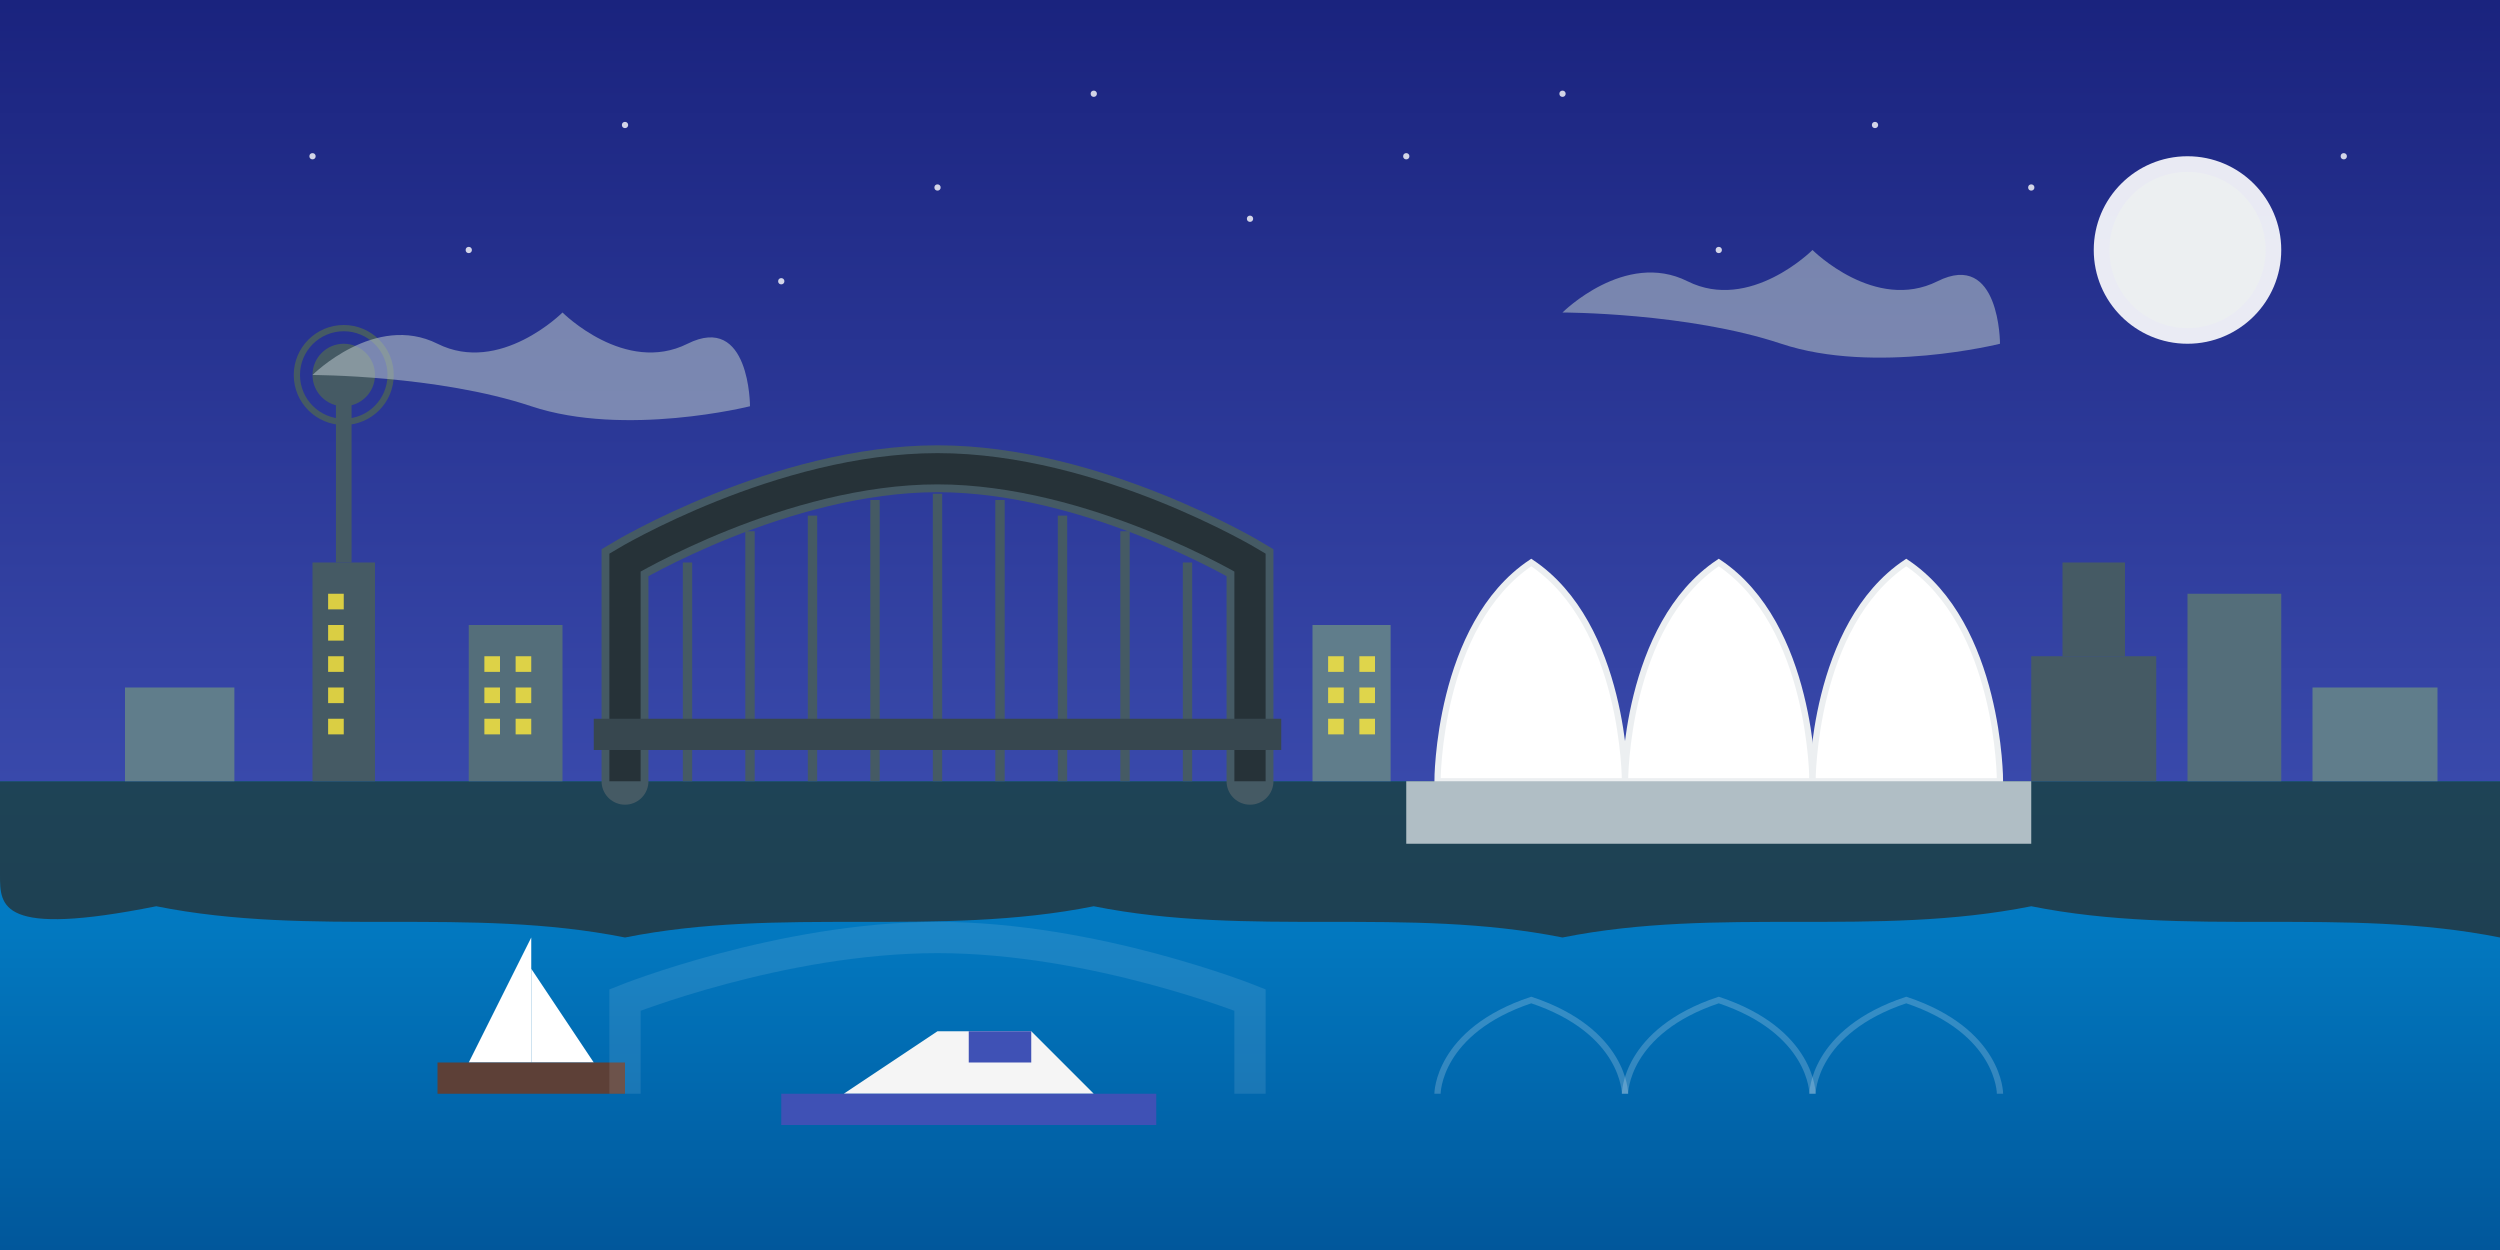<svg width="800" height="400" viewBox="0 0 800 400" fill="none" xmlns="http://www.w3.org/2000/svg">
  <rect x="0" y="0" width="800" height="400" fill="#333333" stroke="none"/>
  <!-- Sky gradient -->
  <rect width="800" height="400" fill="url(#sky-gradient)"/>
  
  <!-- Water -->
  <rect x="0" y="250" width="800" height="150" fill="url(#water-gradient)"/>
  
  <!-- City skyline silhouette -->
  <path d="M0 250H800V300C750 290 700 300 650 290C600 300 550 290 500 300C450 290 400 300 350 290C300 300 250 290 200 300C150 290 100 300 50 290C0 300 0 290 0 280V250Z" fill="#263238" fill-opacity="0.8"/>
  
  <!-- Sydney Opera House -->
  <path d="M520 250C520 250 520 200 550 180C580 200 580 250 580 250H520Z" fill="white"/>
  <path d="M520 250C520 250 520 200 550 180C580 200 580 250 580 250H520Z" stroke="#ECEFF1" stroke-width="2"/>
  
  <path d="M580 250C580 250 580 200 610 180C640 200 640 250 640 250H580Z" fill="white"/>
  <path d="M580 250C580 250 580 200 610 180C640 200 640 250 640 250H580Z" stroke="#ECEFF1" stroke-width="2"/>
  
  <path d="M460 250C460 250 460 200 490 180C520 200 520 250 520 250H460Z" fill="white"/>
  <path d="M460 250C460 250 460 200 490 180C520 200 520 250 520 250H460Z" stroke="#ECEFF1" stroke-width="2"/>
  
  <!-- Opera House Base -->
  <rect x="450" y="250" width="200" height="20" fill="#B0BEC5"/>
  
  <!-- Sydney Harbour Bridge -->
  <path d="M200 250V180C200 180 250 150 300 150C350 150 400 180 400 180V250" stroke="#455A64" stroke-width="15" stroke-linecap="round"/>
  <path d="M200 250V180C200 180 250 150 300 150C350 150 400 180 400 180V250" stroke="#263238" stroke-width="10" fill="none"/>
  
  <!-- Bridge cables -->
  <path d="M220 180V250" stroke="#455A64" stroke-width="3"/>
  <path d="M240 170V250" stroke="#455A64" stroke-width="3"/>
  <path d="M260 165V250" stroke="#455A64" stroke-width="3"/>
  <path d="M280 160V250" stroke="#455A64" stroke-width="3"/>
  <path d="M300 158V250" stroke="#455A64" stroke-width="3"/>
  <path d="M320 160V250" stroke="#455A64" stroke-width="3"/>
  <path d="M340 165V250" stroke="#455A64" stroke-width="3"/>
  <path d="M360 170V250" stroke="#455A64" stroke-width="3"/>
  <path d="M380 180V250" stroke="#455A64" stroke-width="3"/>
  
  <!-- Bridge road -->
  <rect x="190" y="230" width="220" height="10" fill="#37474F"/>
  
  <!-- Buildings -->
  <!-- Sydney Tower -->
  <rect x="100" y="180" width="20" height="70" fill="#455A64"/>
  <path d="M110 180V120" stroke="#455A64" stroke-width="5"/>
  <circle cx="110" cy="120" r="10" fill="#455A64"/>
  <circle cx="110" cy="120" r="15" stroke="#455A64" stroke-width="2" fill="none"/>
  
  <!-- Skyscraper 1 -->
  <rect x="150" y="200" width="30" height="50" fill="#546E7A"/>
  
  <!-- Skyscraper 2 -->
  <rect x="420" y="200" width="25" height="50" fill="#607D8B"/>
  
  <!-- Skyscraper 3 -->
  <rect x="650" y="210" width="40" height="40" fill="#455A64"/>
  <rect x="660" y="180" width="20" height="30" fill="#455A64"/>
  
  <!-- Skyscraper 4 -->
  <rect x="700" y="190" width="30" height="60" fill="#546E7A"/>
  
  <!-- Skyscraper 5 -->
  <rect x="740" y="220" width="40" height="30" fill="#607D8B"/>
  
  <!-- Skyscraper 6 -->
  <rect x="40" y="220" width="35" height="30" fill="#607D8B"/>
  
  <!-- Windows with lights -->
  <!-- Building 1 windows -->
  <rect x="105" y="190" width="5" height="5" fill="#FFEB3B" opacity="0.8"/>
  <rect x="105" y="200" width="5" height="5" fill="#FFEB3B" opacity="0.8"/>
  <rect x="105" y="210" width="5" height="5" fill="#FFEB3B" opacity="0.8"/>
  <rect x="105" y="220" width="5" height="5" fill="#FFEB3B" opacity="0.8"/>
  <rect x="105" y="230" width="5" height="5" fill="#FFEB3B" opacity="0.8"/>
  
  <!-- Building 2 windows -->
  <rect x="155" y="210" width="5" height="5" fill="#FFEB3B" opacity="0.8"/>
  <rect x="165" y="210" width="5" height="5" fill="#FFEB3B" opacity="0.8"/>
  <rect x="155" y="220" width="5" height="5" fill="#FFEB3B" opacity="0.8"/>
  <rect x="165" y="220" width="5" height="5" fill="#FFEB3B" opacity="0.8"/>
  <rect x="155" y="230" width="5" height="5" fill="#FFEB3B" opacity="0.8"/>
  <rect x="165" y="230" width="5" height="5" fill="#FFEB3B" opacity="0.8"/>
  
  <!-- Building 3 windows -->
  <rect x="425" y="210" width="5" height="5" fill="#FFEB3B" opacity="0.8"/>
  <rect x="435" y="210" width="5" height="5" fill="#FFEB3B" opacity="0.8"/>
  <rect x="425" y="220" width="5" height="5" fill="#FFEB3B" opacity="0.8"/>
  <rect x="435" y="220" width="5" height="5" fill="#FFEB3B" opacity="0.8"/>
  <rect x="425" y="230" width="5" height="5" fill="#FFEB3B" opacity="0.8"/>
  <rect x="435" y="230" width="5" height="5" fill="#FFEB3B" opacity="0.8"/>
  
  <!-- Ferry boat -->
  <path d="M300 330L330 330L350 350L270 350L300 330Z" fill="#F5F5F5"/>
  <rect x="310" y="330" width="20" height="10" fill="#3F51B5"/>
  <path d="M250 350H370V360H250V350Z" fill="#3F51B5"/>
  
  <!-- Sailboat -->
  <path d="M150 340L170 340L170 300L150 340Z" fill="white"/>
  <path d="M170 340L190 340L170 310L170 340Z" fill="white"/>
  <path d="M140 340H200V350H140V340Z" fill="#5D4037"/>
  
  <!-- Water reflections -->
  <path d="M520 350C520 350 520 330 550 320C580 330 580 350 580 350" stroke="white" stroke-opacity="0.2" stroke-width="2"/>
  <path d="M580 350C580 350 580 330 610 320C640 330 640 350 640 350" stroke="white" stroke-opacity="0.2" stroke-width="2"/>
  <path d="M460 350C460 350 460 330 490 320C520 330 520 350 520 350" stroke="white" stroke-opacity="0.2" stroke-width="2"/>
  
  <path d="M200 350V320C200 320 250 300 300 300C350 300 400 320 400 320V350" stroke="white" stroke-opacity="0.1" stroke-width="10"/>
  
  <!-- Moon and stars -->
  <circle cx="700" cy="80" r="30" fill="white" opacity="0.9"/>
  <circle cx="700" cy="80" r="25" fill="#ECEFF1"/>
  
  <!-- Subtle stars -->
  <circle cx="100" cy="50" r="1" fill="white" opacity="0.8"/>
  <circle cx="150" cy="80" r="1" fill="white" opacity="0.8"/>
  <circle cx="200" cy="40" r="1" fill="white" opacity="0.8"/>
  <circle cx="250" cy="90" r="1" fill="white" opacity="0.8"/>
  <circle cx="300" cy="60" r="1" fill="white" opacity="0.8"/>
  <circle cx="350" cy="30" r="1" fill="white" opacity="0.8"/>
  <circle cx="400" cy="70" r="1" fill="white" opacity="0.8"/>
  <circle cx="450" cy="50" r="1" fill="white" opacity="0.8"/>
  <circle cx="500" cy="30" r="1" fill="white" opacity="0.8"/>
  <circle cx="550" cy="80" r="1" fill="white" opacity="0.8"/>
  <circle cx="600" cy="40" r="1" fill="white" opacity="0.8"/>
  <circle cx="650" cy="60" r="1" fill="white" opacity="0.8"/>
  <circle cx="750" cy="50" r="1" fill="white" opacity="0.8"/>
  
  <!-- Clouds -->
  <path d="M100 120C100 120 120 100 140 110C160 120 180 100 180 100C180 100 200 120 220 110C240 100 240 130 240 130C240 130 200 140 170 130C140 120 100 120 100 120Z" fill="#B0BEC5" opacity="0.6"/>
  
  <path d="M500 100C500 100 520 80 540 90C560 100 580 80 580 80C580 80 600 100 620 90C640 80 640 110 640 110C640 110 600 120 570 110C540 100 500 100 500 100Z" fill="#B0BEC5" opacity="0.6"/>
  
  <!-- Defs for gradients -->
  <defs>
    <linearGradient id="sky-gradient" x1="400" y1="0" x2="400" y2="250" gradientUnits="userSpaceOnUse">
      <stop offset="0" stop-color="#1A237E"/>
      <stop offset="1" stop-color="#3949AB"/>
    </linearGradient>
    
    <linearGradient id="water-gradient" x1="400" y1="250" x2="400" y2="400" gradientUnits="userSpaceOnUse">
      <stop offset="0" stop-color="#0288D1"/>
      <stop offset="1" stop-color="#01579B"/>
    </linearGradient>
  </defs>
</svg>